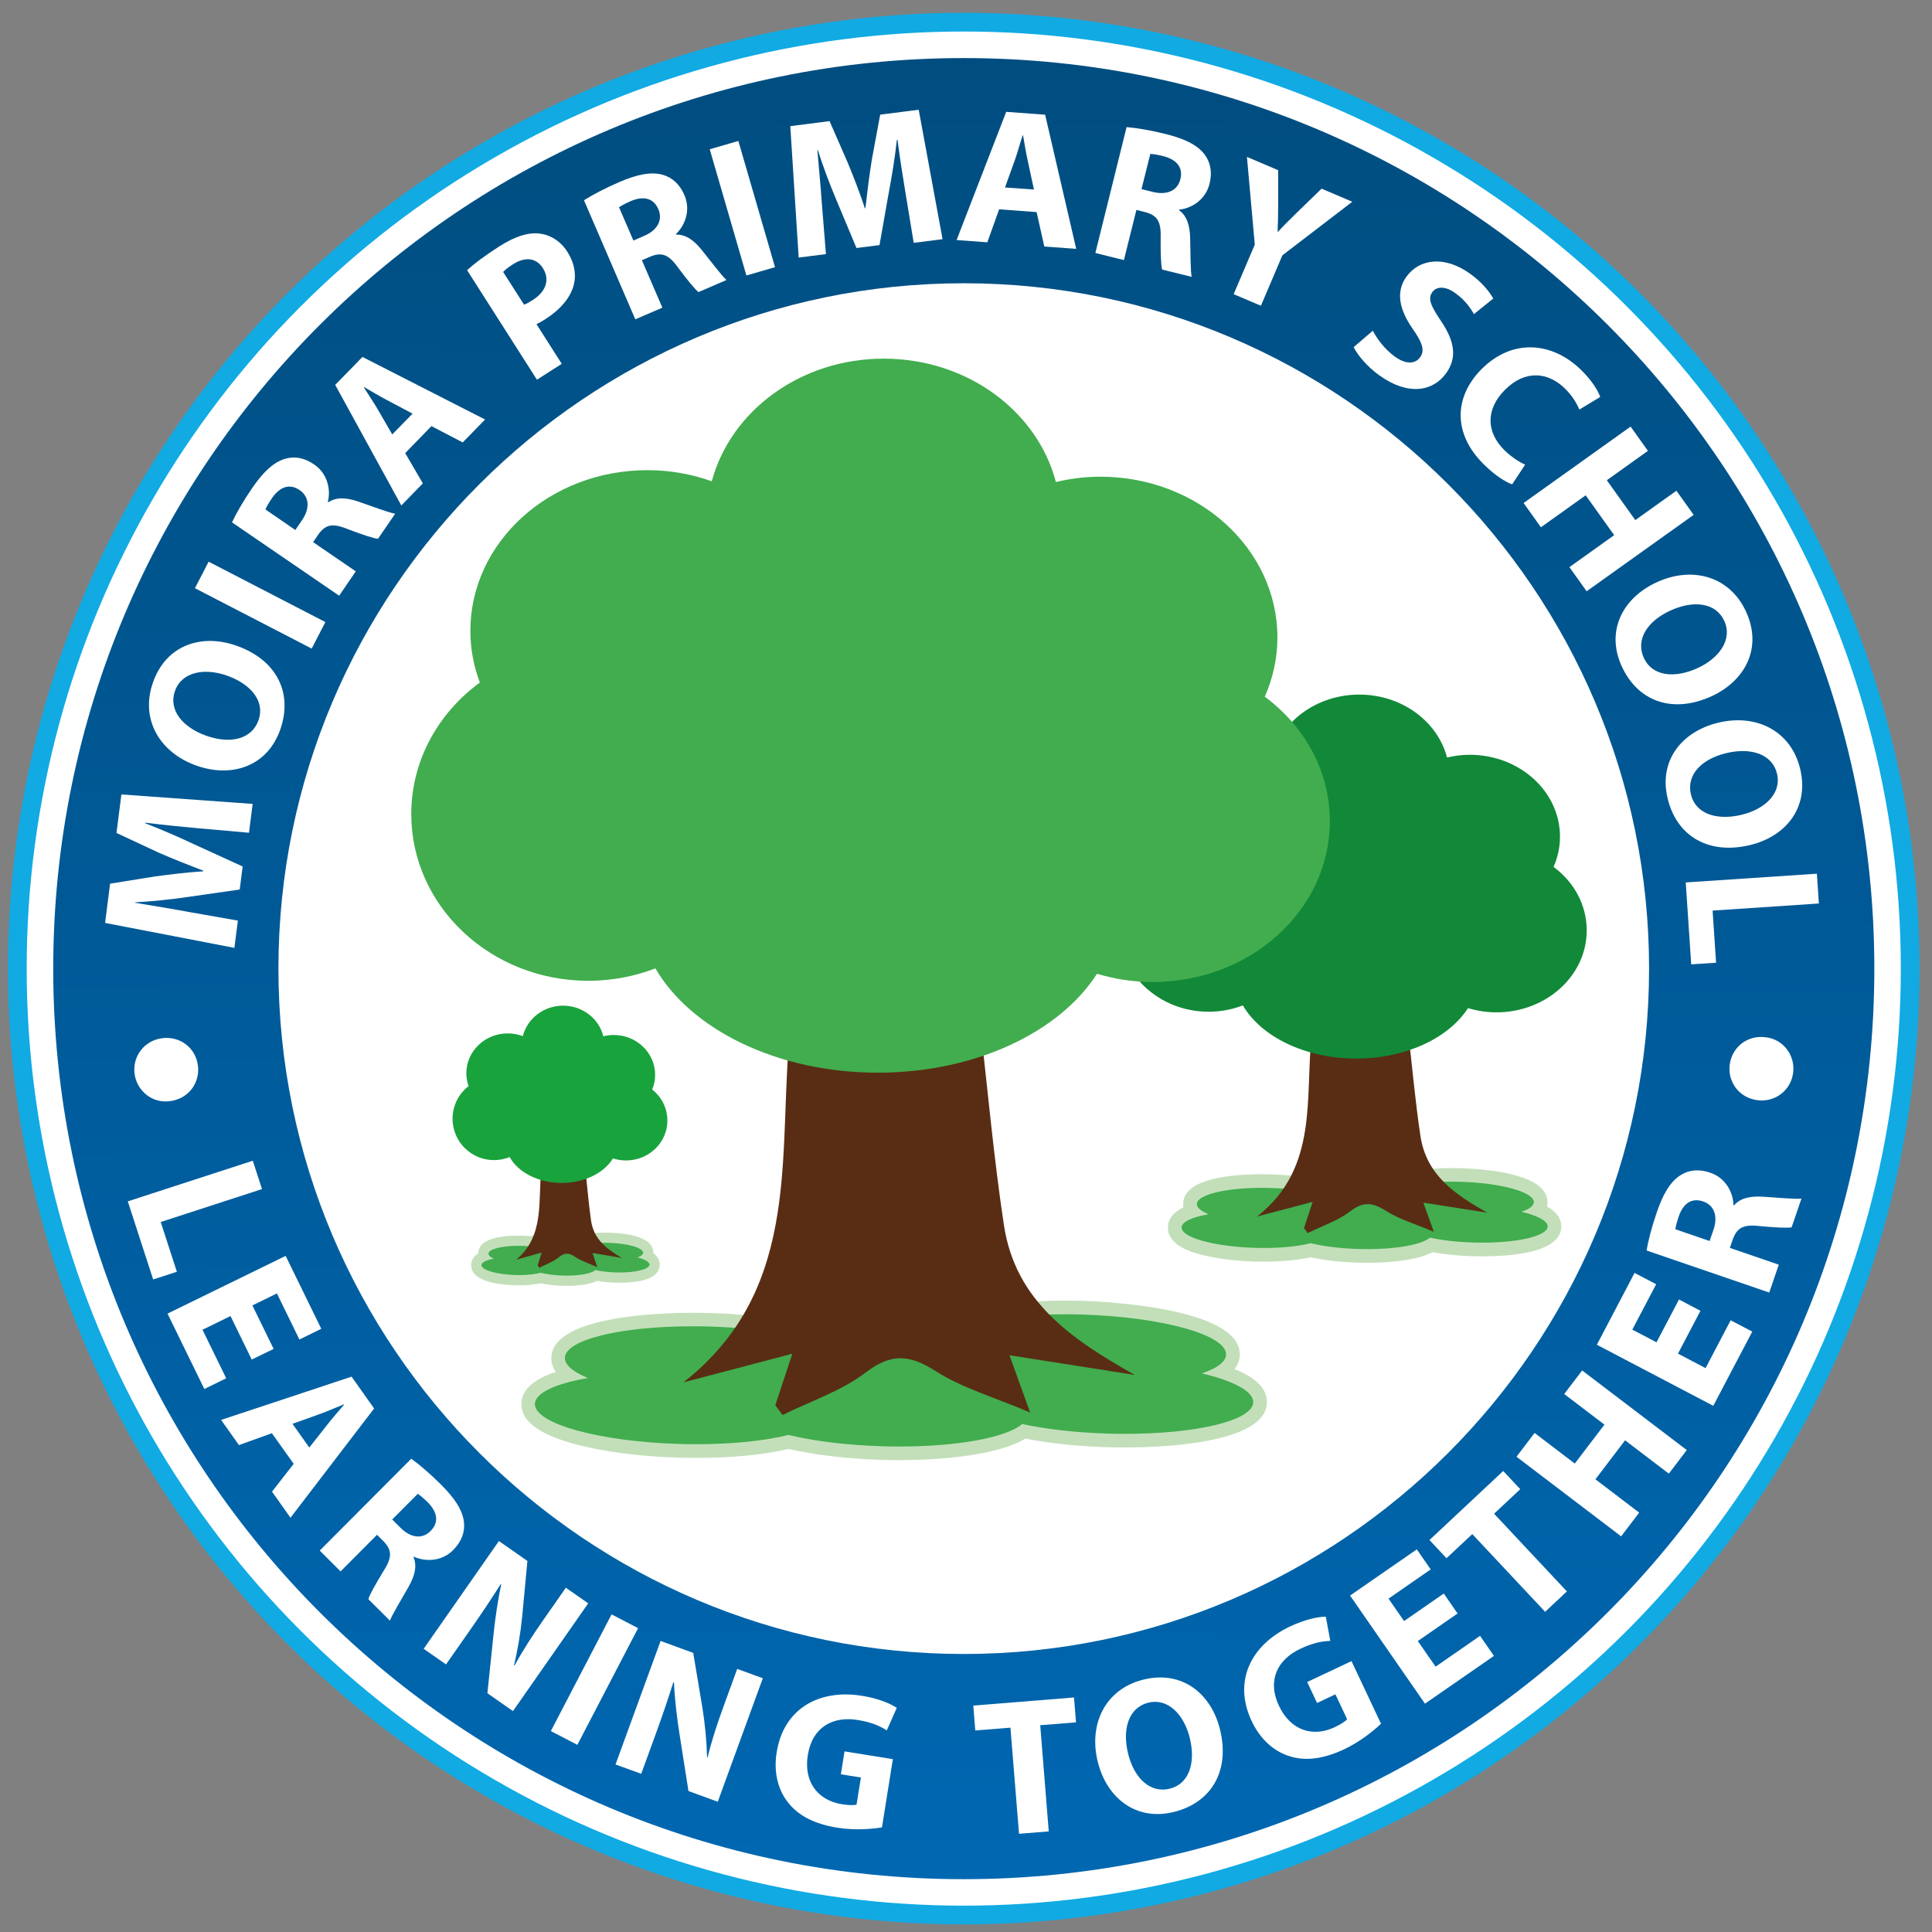 <?xml version="1.0" encoding="utf-8"?>
<!-- Generator: Adobe Illustrator 27.9.2, SVG Export Plug-In . SVG Version: 6.00 Build 0)  -->
<svg version="1.1" xmlns="http://www.w3.org/2000/svg" xmlns:xlink="http://www.w3.org/1999/xlink" x="0px" y="0px"
	 viewBox="0 0 283.46 283.46" style="enable-background:new 0 0 283.46 283.46;" xml:space="preserve">
<rect x="0" y="0" width="283.46" height="283.46" fill="#808080" stroke="none"/>
<style type="text/css">
	.st0{fill:#FFFFFF;}
	.st1{fill:#41AD4E;}
	.st2{fill:#C3DFBA;}
	.st3{fill:#592D14;}
	.st4{fill:#118938;}
	.st5{fill:#19A33C;}
	.st6{fill:url(#SVGID_1_);}
	.st7{fill:none;stroke:#11AAE3;stroke-width:2.75;stroke-miterlimit:10;}
</style>
<g id="Layer_2_copy">
	<circle class="st0" cx="141.4" cy="142.11" r="138.86"/>
</g>
<g id="Layer_1">
	<g>
		<path class="st1" d="M200.63,184.27c-0.45,0-0.91-0.01-1.37-0.02c-2.52-0.08-4.97-0.37-6.94-0.82c-1.83,0.43-4.26,0.67-6.88,0.67
			c-0.45,0-0.91-0.01-1.37-0.02c-2.97-0.09-5.76-0.46-7.87-1.05c-2.63-0.73-3.88-1.71-3.84-2.98c0.03-1.02,0.88-1.8,2.58-2.36
			c-0.24-0.34-0.35-0.7-0.34-1.08c0.09-3.09,8.11-3.33,10.56-3.33c0.45,0,0.91,0.01,1.38,0.02c1.01,0.03,2,0.09,2.96,0.19
			c1.79-0.8,5.03-1.27,8.76-1.27c0.45,0,0.91,0.01,1.37,0.02c2.43,0.07,4.73,0.34,6.67,0.76c1.81-0.4,4.17-0.62,6.68-0.62
			c0.45,0,0.9,0.01,1.37,0.02c1.21,0.04,11.82,0.46,11.71,4.03c-0.01,0.39-0.15,0.74-0.41,1.06c1.67,0.66,2.47,1.49,2.43,2.51
			c-0.09,3.09-8.11,3.33-10.56,3.33c0,0,0,0,0,0c-0.45,0-0.91-0.01-1.38-0.02c-2.19-0.07-4.29-0.29-6.11-0.65
			C208.12,183.84,204.02,184.27,200.63,184.27z"/>
		<path class="st2" d="M198.25,173.22c0.44,0,0.89,0.01,1.34,0.02c2.54,0.08,4.87,0.37,6.7,0.78c1.71-0.41,4.05-0.65,6.67-0.65
			c0.44,0,0.88,0.01,1.34,0.02c5.98,0.18,10.79,1.52,10.74,3c-0.02,0.54-0.68,1.02-1.81,1.4c2.37,0.56,3.86,1.34,3.84,2.17
			c-0.04,1.36-4.21,2.36-9.56,2.36c-0.44,0-0.89-0.01-1.35-0.02c-2.39-0.07-4.59-0.33-6.37-0.71c-1.15,1-4.75,1.68-9.17,1.68
			c-0.44,0-0.89-0.01-1.34-0.02c-2.67-0.08-5.1-0.39-6.97-0.85c-1.73,0.44-4.14,0.7-6.87,0.7c-0.44,0-0.89-0.01-1.34-0.02
			c-5.98-0.18-10.79-1.52-10.74-3c0.03-0.82,1.57-1.51,3.96-1.93c-1.1-0.45-1.74-0.97-1.72-1.51c0.04-1.36,4.21-2.36,9.56-2.36
			c0.44,0,0.89,0.01,1.35,0.02c1.1,0.03,2.16,0.11,3.16,0.21C191.21,173.73,194.42,173.22,198.25,173.22 M198.25,171.22
			C198.25,171.22,198.25,171.22,198.25,171.22c-3.75,0-6.94,0.45-8.92,1.25c-0.91-0.08-1.83-0.14-2.77-0.17
			c-0.48-0.01-0.95-0.02-1.41-0.02c-4.27,0-11.45,0.56-11.56,4.3c-0.01,0.19,0.01,0.38,0.04,0.56c-1.2,0.57-2.23,1.47-2.28,2.89
			c-0.08,2.67,3.42,3.65,4.57,3.97c2.18,0.61,5.06,0.99,8.11,1.09c0.47,0.01,0.94,0.02,1.4,0.02c2.59,0,5-0.23,6.88-0.64
			c2.01,0.44,4.38,0.71,6.91,0.79c0.47,0.01,0.94,0.02,1.4,0.02c2.12,0,6.93-0.17,9.57-1.56c1.79,0.33,3.81,0.53,5.91,0.59
			c0.48,0.01,0.95,0.02,1.41,0.02c4.27,0,11.45-0.56,11.56-4.3c0.04-1.42-0.93-2.38-2.1-3.02c0.04-0.18,0.06-0.36,0.07-0.55
			c0.13-4.21-8.83-4.94-12.68-5.06c-0.47-0.01-0.94-0.02-1.4-0.02c-2.48,0-4.83,0.21-6.68,0.6c-1.95-0.41-4.23-0.66-6.64-0.73
			C199.18,171.23,198.71,171.22,198.25,171.22L198.25,171.22L198.25,171.22z"/>
	</g>
	<g>
		<path class="st3" d="M218.21,177.92c-2.97-0.47-5.93-0.93-9.38-1.47c0.5,1.39,0.85,2.37,1.54,4.28c-2.78-1.18-5.1-1.84-7.04-3.08
			c-1.96-1.25-3.32-1.39-5.26,0.09c-1.82,1.39-4.12,2.14-6.21,3.18c-0.18-0.24-0.36-0.49-0.54-0.73c0.41-1.23,0.81-2.46,1.27-3.85
			c-2.86,0.75-5.51,1.45-8.15,2.14c9.18-7.19,6.94-17.71,8.05-26.94c4.88,0,9.55,0,14.13,0c0.59,5.07,1.03,10.14,1.79,15.16
			C209.28,172.4,213.46,175.24,218.21,177.92z"/>
	</g>
	<path class="st4" d="M227.94,127.19c0.6-1.37,0.94-2.87,0.94-4.43c0-6.64-5.93-12.02-13.25-12.02c-1.15,0-2.26,0.15-3.32,0.4
		c-1.39-5.29-6.62-9.23-12.88-9.23c-6.23,0-11.45,3.91-12.86,9.17c-1.49-0.53-3.11-0.83-4.81-0.83c-7.32,0-13.25,5.38-13.25,12.02
		c0,1.35,0.26,2.65,0.71,3.86c-3.12,2.28-5.13,5.83-5.13,9.84c0,6.89,5.93,12.47,13.25,12.47c1.77,0,3.46-0.33,5.01-0.93
		c2.66,4.57,9.1,7.8,16.64,7.8c7.31,0,13.59-3.04,16.39-7.4c1.31,0.39,2.71,0.62,4.17,0.62c7.32,0,13.25-5.38,13.25-12.02
		C232.8,132.74,230.91,129.39,227.94,127.19z"/>
	<g>
		<path class="st1" d="M132,213.24c-0.87,0-1.76-0.01-2.66-0.04c-4.97-0.15-9.81-0.73-13.64-1.63c-3.54,0.86-8.32,1.34-13.49,1.34
			c-0.87,0-1.76-0.01-2.66-0.04c-5.75-0.18-11.15-0.9-15.21-2.03c-4.6-1.28-6.9-2.93-6.84-4.88c0.05-1.79,2.04-3.19,5.92-4.18
			c-1.04-0.79-1.55-1.65-1.52-2.58c0.13-4.13,10.72-5.59,19.76-5.59c0.87,0,1.77,0.01,2.67,0.04c2.03,0.06,4.04,0.19,5.99,0.39
			c3.34-1.58,9.65-2.52,17.02-2.52c0.87,0,1.76,0.01,2.66,0.04c4.79,0.15,9.32,0.67,13.11,1.51c3.5-0.8,8.14-1.24,13.1-1.24
			c0.87,0,1.75,0.01,2.65,0.04c5.75,0.18,11.15,0.9,15.21,2.03c4.6,1.28,6.9,2.93,6.84,4.88c-0.03,0.93-0.59,1.76-1.68,2.48
			c3.81,1.22,5.71,2.74,5.65,4.53c-0.13,4.13-10.72,5.59-19.75,5.59c0,0,0,0,0,0c-0.87,0-1.77-0.01-2.67-0.04
			c-4.4-0.13-8.61-0.59-12.22-1.32C147.41,212.01,140.53,213.24,132,213.24z"/>
		<path class="st2" d="M127.33,192.52c0.86,0,1.74,0.01,2.63,0.04c4.98,0.15,9.54,0.72,13.14,1.54c3.36-0.8,7.94-1.27,13.09-1.27
			c0.86,0,1.73,0.01,2.62,0.04c11.73,0.36,21.16,2.99,21.08,5.88c-0.03,1.06-1.34,2-3.55,2.75c4.65,1.1,7.58,2.64,7.53,4.25
			c-0.08,2.67-8.26,4.62-18.76,4.62c-0.86,0-1.75-0.01-2.64-0.04c-4.69-0.14-9.01-0.65-12.5-1.4c-2.26,1.96-9.33,3.3-17.98,3.3
			c-0.86,0-1.74-0.01-2.63-0.04c-5.23-0.16-10-0.77-13.68-1.66c-3.38,0.85-8.13,1.36-13.49,1.36c-0.86,0-1.74-0.01-2.63-0.04
			c-11.73-0.36-21.16-2.99-21.08-5.88c0.05-1.62,3.07-2.97,7.78-3.79c-2.16-0.89-3.41-1.91-3.38-2.97
			c0.08-2.67,8.26-4.62,18.76-4.62c0.86,0,1.75,0.01,2.64,0.04c2.16,0.07,4.24,0.21,6.21,0.42
			C113.52,193.52,119.83,192.52,127.33,192.52 M127.33,190.52c-7.32,0-13.66,0.93-17.19,2.5c-1.89-0.19-3.83-0.31-5.79-0.37
			c-0.9-0.03-1.81-0.04-2.7-0.04c-4.82,0-20.57,0.47-20.76,6.56c-0.02,0.75,0.19,1.46,0.65,2.11c-3.32,1.11-4.98,2.64-5.04,4.64
			c-0.08,2.51,2.4,4.43,7.57,5.88c4.13,1.15,9.62,1.89,15.45,2.06c0.9,0.03,1.8,0.04,2.69,0.04c5.13,0,9.9-0.46,13.49-1.31
			c3.86,0.88,8.67,1.45,13.61,1.6c0.9,0.03,1.81,0.04,2.69,0.04c6.65,0,14.7-0.85,18.44-3.16c3.57,0.7,7.7,1.13,11.98,1.26
			c0.9,0.03,1.81,0.04,2.7,0.04c4.82,0,20.57-0.47,20.76-6.56c0.06-2-1.5-3.63-4.75-4.94c0.49-0.63,0.75-1.32,0.77-2.07
			c0.21-7.03-20.64-7.87-23.01-7.94c-0.9-0.03-1.8-0.04-2.68-0.04c-4.93,0-9.55,0.43-13.1,1.22c-3.8-0.83-8.31-1.34-13.08-1.48
			C129.13,190.54,128.22,190.52,127.33,190.52L127.33,190.52z"/>
	</g>
	<g>
		<path class="st3" d="M166.5,201.73c-5.82-0.91-11.64-1.83-18.39-2.89c0.98,2.72,1.68,4.65,3.03,8.4c-5.46-2.32-10-3.61-13.81-6.04
			c-3.84-2.46-6.51-2.73-10.33,0.18c-3.57,2.72-8.09,4.2-12.19,6.23c-0.35-0.48-0.71-0.96-1.06-1.44c0.8-2.41,1.6-4.82,2.5-7.55
			c-5.62,1.48-10.8,2.84-15.98,4.2c18.01-14.1,13.61-34.74,15.79-52.84c9.58,0,18.74,0,27.71,0c1.15,9.94,2.03,19.88,3.52,29.74
			C148.97,190.9,157.16,196.47,166.5,201.73z"/>
	</g>
	<path class="st1" d="M185.57,102.22c1.18-2.69,1.85-5.62,1.85-8.69c0-13.03-11.64-23.59-25.99-23.59c-2.25,0-4.43,0.29-6.51,0.78
		c-2.73-10.38-12.99-18.1-25.26-18.1c-12.23,0-22.45,7.67-25.23,17.99c-2.93-1.04-6.1-1.63-9.43-1.63
		c-14.36,0-25.99,10.56-25.99,23.59c0,2.65,0.5,5.19,1.39,7.57c-6.11,4.48-10.06,11.45-10.06,19.3c0,13.51,11.64,24.46,25.99,24.46
		c3.48,0,6.8-0.66,9.83-1.82c5.22,8.97,17.86,15.3,32.64,15.3c14.34,0,26.67-5.96,32.15-14.51c2.57,0.77,5.31,1.21,8.17,1.21
		c14.36,0,25.99-10.56,25.99-23.59C195.12,113.12,191.4,106.55,185.57,102.22z"/>
	<g>
		<path class="st1" d="M83.16,187.91c-0.21,0-0.42,0-0.64-0.01c-1.15-0.04-2.26-0.17-3.17-0.39c-0.86,0.2-1.97,0.32-3.16,0.32
			c-0.21,0-0.42,0-0.64-0.01c-0.95-0.03-5.71-0.28-5.66-2.23c0.02-0.64,0.52-1.03,1.09-1.28c-0.04-0.13-0.06-0.26-0.06-0.4
			c0.05-1.69,3.61-1.88,5.14-1.88c0.21,0,0.42,0,0.64,0.01c0.45,0.01,0.88,0.04,1.29,0.08c0.88-0.39,2.34-0.61,4.07-0.61
			c0.21,0,0.42,0,0.64,0.01c1.1,0.04,2.15,0.16,3.05,0.36c0.84-0.19,1.92-0.29,3.07-0.29c0.21,0,0.42,0,0.64,0.01
			c0.95,0.03,5.71,0.28,5.66,2.23c0,0.14-0.03,0.27-0.08,0.4c0.55,0.28,1.03,0.71,1.01,1.34c-0.05,1.69-3.61,1.88-5.14,1.88
			c-0.21,0-0.42,0-0.64-0.01c-0.97-0.03-1.91-0.13-2.74-0.3C86.32,187.85,83.92,187.91,83.16,187.91z"/>
		<path class="st2" d="M82.07,182.27c0.2,0,0.41,0,0.62,0.01c1.17,0.04,2.23,0.18,3.07,0.38c0.78-0.2,1.86-0.32,3.06-0.32
			c0.2,0,0.41,0,0.61,0.01c2.74,0.09,4.95,0.74,4.93,1.46c-0.01,0.26-0.31,0.5-0.83,0.68c1.09,0.27,1.77,0.65,1.76,1.06
			c-0.02,0.66-1.93,1.15-4.39,1.15c-0.2,0-0.41,0-0.62-0.01c-1.1-0.04-2.11-0.16-2.92-0.35c-0.53,0.49-2.18,0.82-4.21,0.82
			c-0.2,0-0.41,0-0.62-0.01c-1.22-0.04-2.34-0.19-3.2-0.41c-0.79,0.21-1.9,0.34-3.15,0.34c-0.2,0-0.41,0-0.61-0.01
			c-2.74-0.09-4.95-0.74-4.93-1.46c0.01-0.4,0.72-0.74,1.82-0.94c-0.51-0.22-0.8-0.47-0.79-0.74c0.02-0.66,1.93-1.15,4.39-1.15
			c0.2,0,0.41,0,0.62,0.01c0.51,0.02,0.99,0.05,1.45,0.1C78.84,182.52,80.31,182.27,82.07,182.27 M82.07,180.77L82.07,180.77
			c-0.85,0-2.81,0.06-4.19,0.6c-0.38-0.03-0.77-0.06-1.16-0.07c-0.23-0.01-0.45-0.01-0.67-0.01c-2.65,0-5.83,0.45-5.89,2.6
			c0,0,0,0.01,0,0.01c-0.66,0.42-1.01,0.98-1.03,1.67c-0.07,2.43,3.97,2.92,6.38,3c0.22,0.01,0.45,0.01,0.66,0.01
			c1.17,0,2.27-0.1,3.16-0.3c0.93,0.21,2.01,0.33,3.15,0.37c0.22,0.01,0.45,0.01,0.66,0.01c1.2,0,3.18-0.11,4.49-0.73
			c0.8,0.14,1.68,0.23,2.6,0.26c0.23,0.01,0.45,0.01,0.67,0.01c2.65,0,5.83-0.45,5.89-2.6c0.02-0.69-0.29-1.27-0.93-1.73
			c0,0,0-0.01,0-0.01c0.07-2.43-3.97-2.92-6.38-3c-0.22-0.01-0.44-0.01-0.66-0.01c-1.14,0-2.19,0.1-3.07,0.28
			c-0.9-0.19-1.94-0.31-3.02-0.34C82.5,180.77,82.28,180.77,82.07,180.77L82.07,180.77z"/>
	</g>
	<g>
		<path class="st3" d="M91.23,184.56c-1.36-0.23-2.72-0.45-4.3-0.72c0.23,0.68,0.39,1.15,0.71,2.08c-1.28-0.58-2.34-0.9-3.23-1.5
			c-0.9-0.61-1.52-0.68-2.42,0.04c-0.84,0.68-1.89,1.04-2.85,1.55c-0.08-0.12-0.17-0.24-0.25-0.36c0.19-0.6,0.37-1.2,0.58-1.87
			c-1.31,0.37-2.53,0.71-3.74,1.04c4.21-3.5,3.18-8.62,3.69-13.11c2.24,0,4.38,0,6.48,0c0.27,2.47,0.47,4.94,0.82,7.38
			C87.13,181.87,89.04,183.25,91.23,184.56z"/>
	</g>
	<path class="st5" d="M95.69,159.86c0.28-0.67,0.43-1.4,0.43-2.16c0-3.23-2.72-5.85-6.08-5.85c-0.53,0-1.04,0.07-1.52,0.19
		c-0.64-2.58-3.04-4.49-5.91-4.49c-2.86,0-5.25,1.9-5.9,4.47c-0.68-0.26-1.43-0.4-2.21-0.4c-3.36,0-6.08,2.62-6.08,5.85
		c0,0.66,0.12,1.29,0.33,1.88c-1.43,1.11-2.35,2.84-2.35,4.79c0,3.35,2.72,6.07,6.08,6.07c0.81,0,1.59-0.16,2.3-0.45
		c1.22,2.23,4.18,3.8,7.63,3.8c3.35,0,6.24-1.48,7.52-3.6c0.6,0.19,1.24,0.3,1.91,0.3c3.36,0,6.08-2.62,6.08-5.85
		C97.92,162.56,97.05,160.93,95.69,159.86z"/>
</g>
<g id="Layer_2">
	<linearGradient id="SVGID_1_" gradientUnits="userSpaceOnUse" x1="141.878" y1="4.612" x2="140.941" y2="276.196">
		<stop  offset="0" style="stop-color:#004D7F"/>
		<stop  offset="0.999" style="stop-color:#0067B1"/>
	</linearGradient>
	<path class="st6" d="M141.4,41.56c55.44,0,100.55,45.11,100.55,100.55S196.85,242.67,141.4,242.67S40.85,197.56,40.85,142.11
		S85.96,41.56,141.4,41.56 M141.4,8.52C67.62,8.52,7.81,68.33,7.81,142.11S67.62,275.71,141.4,275.71S275,215.89,275,142.11
		S215.18,8.52,141.4,8.52L141.4,8.52z"/>
	<circle class="st7" cx="141.4" cy="142.11" r="138.86"/>
</g>
<g id="MPS">
	<g>
		<path class="st0" d="M24.97,161.55c-2.58,0.4-4.91-1.48-5.23-4.03c-0.32-2.56,1.45-4.87,4.07-5.2c2.63-0.33,4.91,1.44,5.23,4.03
			C29.36,158.91,27.63,161.22,24.97,161.55z"/>
		<path class="st0" d="M29.18,121.53c-2.31-0.21-5.1-0.48-7.88-0.83l-0.01,0.08c2.36,0.91,4.99,2.05,7.14,3.07l7.17,3.28l-0.43,3.38
			l-7.67,1.1c-2.32,0.34-5.13,0.64-7.68,0.78l-0.01,0.06c2.57,0.44,5.51,0.9,7.87,1.35l7.22,1.27l-0.51,4l-18.97-3.66l0.73-5.76
			l6.62-1.06c2.29-0.31,4.75-0.61,7.05-0.75l0.01-0.09c-2.14-0.82-4.59-1.79-6.64-2.69l-6.1-2.85l0.72-5.65l19.26,1.39l-0.54,4.23
			L29.18,121.53z"/>
		<path class="st0" d="M34.68,94.73c5.97,2.1,8.31,6.99,6.44,12.31c-1.9,5.4-7.09,7.12-12.27,5.3c-5.45-1.92-8.3-6.83-6.41-12.2
			C24.4,94.54,29.66,92.96,34.68,94.73z M30.3,107.96c3.56,1.25,6.66,0.46,7.63-2.29c0.98-2.78-1.11-5.3-4.64-6.55
			c-3.27-1.15-6.62-0.57-7.62,2.26C24.69,104.16,26.76,106.71,30.3,107.96z"/>
		<path class="st0" d="M30.61,82.41l17.13,8.86l-2.01,3.89L28.6,86.3L30.61,82.41z"/>
		<path class="st0" d="M34.04,76.64c0.6-1.29,1.64-3.11,2.95-5.02c1.62-2.36,3.1-3.77,4.78-4.29c1.4-0.43,2.87-0.19,4.33,0.82
			c2.03,1.39,2.44,3.79,2,5.49l0.07,0.05c1.21-0.8,2.69-0.69,4.43-0.09c2.13,0.73,4.55,1.66,5.38,1.77l-2.52,3.68
			c-0.63-0.05-2.18-0.56-4.47-1.43c-2.27-0.93-3.29-0.62-4.31,0.83l-0.74,1.09l6.26,4.29l-2.44,3.57L34.04,76.64z M43.33,77.76
			l0.97-1.42c1.23-1.79,1.06-3.47-0.33-4.43c-1.46-1-2.88-0.51-4.03,1.12c-0.6,0.87-0.87,1.42-1,1.71L43.33,77.76z"/>
		<path class="st0" d="M59.45,66.48l2.59,4.44l-3.16,3.24l-9.7-17.69l4-4.1l17.99,9.18l-3.28,3.36l-4.59-2.39L59.45,66.48z
			 M60.53,60.69l-3.77-2c-1.06-0.55-2.32-1.31-3.34-1.9l-0.04,0.04c0.62,1,1.47,2.23,2.04,3.23l2.13,3.68L60.53,60.69z"/>
		<path class="st0" d="M68.53,39.64c1.01-0.92,2.51-2.08,4.76-3.51c2.27-1.45,4.16-2.04,5.8-1.87c1.56,0.16,3.12,1.06,4.14,2.66
			c1.02,1.59,1.35,3.28,0.97,4.82c-0.5,1.98-2.02,3.7-4.19,5.09c-0.48,0.31-0.93,0.56-1.3,0.73l3.71,5.82l-3.64,2.33L68.53,39.64z
			 M76.89,44.7c0.36-0.13,0.76-0.35,1.29-0.69c1.95-1.25,2.53-3.01,1.47-4.67c-0.96-1.5-2.56-1.73-4.4-0.56
			c-0.75,0.48-1.21,0.87-1.43,1.12L76.89,44.7z"/>
		<path class="st0" d="M85.68,29.38c1.2-0.76,3.05-1.75,5.18-2.67c2.63-1.13,4.64-1.53,6.33-1.08c1.41,0.39,2.52,1.37,3.23,3
			c0.97,2.26,0.04,4.5-1.25,5.71l0.03,0.08c1.45-0.03,2.64,0.86,3.79,2.29c1.41,1.76,2.96,3.83,3.6,4.37l-4.1,1.77
			c-0.5-0.37-1.55-1.64-3.01-3.59c-1.42-2-2.45-2.28-4.09-1.6l-1.21,0.52l3,6.96l-3.97,1.71L85.68,29.38z M92.93,35.29l1.58-0.68
			c2-0.86,2.75-2.37,2.08-3.92c-0.7-1.63-2.16-1.97-4.01-1.2c-0.97,0.42-1.49,0.74-1.76,0.91L92.93,35.29z"/>
		<path class="st0" d="M108.33,20.68l5.38,18.52l-4.2,1.22l-5.38-18.52L108.33,20.68z"/>
		<path class="st0" d="M132.86,28.35c-0.38-2.29-0.82-5.06-1.18-7.84l-0.09,0.01c-0.28,2.52-0.73,5.34-1.18,7.68l-1.37,7.76
			l-3.38,0.43l-2.99-7.15c-0.91-2.16-1.91-4.8-2.69-7.24l-0.06,0.01c0.22,2.6,0.51,5.56,0.67,7.96l0.59,7.31l-4,0.51l-1.23-19.28
			l5.76-0.74l2.69,6.15c0.88,2.14,1.78,4.45,2.49,6.63l0.08-0.01c0.26-2.28,0.58-4.89,0.94-7.1l1.23-6.62l5.65-0.72l3.5,18.99
			l-4.23,0.54L132.86,28.35z"/>
		<path class="st0" d="M146.59,30.71l-1.73,4.84l-4.51-0.33l7.28-18.81l5.71,0.42l4.56,19.68l-4.68-0.34l-1.13-5.05L146.59,30.71z
			 M151.7,27.81l-0.9-4.17c-0.26-1.17-0.5-2.62-0.7-3.78l-0.06,0c-0.37,1.12-0.76,2.56-1.15,3.65l-1.44,4L151.7,27.81z"/>
		<path class="st0" d="M165.29,18.65c1.42,0.11,3.48,0.45,5.73,1.01c2.78,0.69,4.62,1.59,5.69,2.97c0.89,1.16,1.18,2.62,0.75,4.34
			c-0.59,2.39-2.69,3.61-4.45,3.79l-0.02,0.08c1.17,0.85,1.59,2.28,1.63,4.12c0.06,2.26,0.04,4.84,0.22,5.66l-4.33-1.07
			c-0.17-0.6-0.24-2.24-0.22-4.68c0.08-2.46-0.57-3.3-2.28-3.75l-1.28-0.32l-1.83,7.36l-4.19-1.04L165.29,18.65z M167.48,27.75
			l1.67,0.41c2.11,0.52,3.62-0.22,4.03-1.86c0.43-1.72-0.53-2.87-2.46-3.38c-1.03-0.26-1.63-0.32-1.95-0.34L167.48,27.75z"/>
		<path class="st0" d="M181,43.16l3.1-7.27l-1.15-12.87l4.58,1.95l0,5.04c0,1.53-0.03,2.63-0.08,3.98l0.05,0.02
			c0.87-0.94,1.73-1.79,2.79-2.83l3.61-3.5l4.51,1.92l-10.26,7.86l-3.15,7.4L181,43.16z"/>
		<path class="st0" d="M201.42,48.52c0.6,1.17,1.72,2.71,3.23,3.8c1.63,1.17,2.97,1.11,3.71,0.09c0.7-0.98,0.36-2.07-1.04-4.09
			c-1.95-2.77-2.62-5.43-0.98-7.71c1.92-2.67,5.62-3.12,9.32-0.47c1.77,1.27,2.8,2.57,3.43,3.66l-2.84,2.29
			c-0.41-0.75-1.21-2-2.75-3.1c-1.54-1.1-2.78-0.94-3.36-0.12c-0.72,1-0.15,2.08,1.32,4.29c2.03,3.01,2.3,5.38,0.72,7.59
			c-1.88,2.63-5.51,3.41-9.81,0.32c-1.79-1.28-3.23-3.02-3.76-4.14L201.42,48.52z"/>
		<path class="st0" d="M221.86,71.06c-0.85-0.28-2.44-1.23-4.11-2.88c-4.75-4.67-4.29-10.04-0.44-13.96
			c4.62-4.69,10.53-4.01,14.69,0.08c1.61,1.58,2.51,3.11,2.78,3.94l-3.06,1.85c-0.37-0.89-1.01-1.99-2.11-3.08
			c-2.47-2.43-5.85-2.82-8.86,0.24c-2.71,2.75-2.78,6.09-0.01,8.82c0.94,0.92,2.18,1.74,3.03,2.1L221.86,71.06z"/>
		<path class="st0" d="M241.78,66.15l-6.03,4.31l4.18,5.85l6.03-4.31l2.53,3.54l-15.7,11.21l-2.53-3.54l6.57-4.69l-4.18-5.85
			l-6.57,4.69l-2.54-3.56l15.7-11.21L241.78,66.15z"/>
		<path class="st0" d="M251.12,102.15c-5.75,2.63-10.84,0.74-13.18-4.39c-2.38-5.21,0.15-10.05,5.15-12.34
			c5.26-2.41,10.72-0.85,13.09,4.33C258.65,95.14,255.96,99.93,251.12,102.15z M245.08,89.58c-3.44,1.57-5.12,4.29-3.9,6.95
			c1.23,2.68,4.48,3.05,7.89,1.49c3.15-1.44,5.17-4.19,3.91-6.92C251.76,88.41,248.49,88.02,245.08,89.58z"/>
		<path class="st0" d="M256.75,123.99c-6.15,1.47-10.77-1.37-12.08-6.85c-1.33-5.57,2.09-9.83,7.44-11.11
			c5.62-1.35,10.68,1.24,12.01,6.78C265.49,118.58,261.93,122.75,256.75,123.99z M253.26,110.5c-3.67,0.88-5.85,3.22-5.17,6.06
			c0.69,2.87,3.81,3.86,7.45,2.98c3.37-0.81,5.88-3.11,5.18-6.03C260.03,110.64,256.9,109.62,253.26,110.5z"/>
		<path class="st0" d="M266.57,128.19l0.29,4.37l-15.59,1.04l0.51,7.65l-3.65,0.24l-0.8-12.02L266.57,128.19z"/>
		<path class="st0" d="M259.01,152.18c2.6,0.25,4.4,2.64,4.08,5.2c-0.32,2.56-2.6,4.37-5.23,4.04c-2.63-0.33-4.4-2.6-4.08-5.2
			C254.1,153.66,256.34,151.85,259.01,152.18z"/>
	</g>
</g>
<g id="LT">
	<g>
		<path class="st0" d="M37.09,170.3l1.35,4.16l-14.86,4.83l2.37,7.3l-3.48,1.13l-3.72-11.46L37.09,170.3z"/>
		<path class="st0" d="M36.93,199.47l-3.11-6.38l-4.11,2.01l3.48,7.12l-3.21,1.57l-5.4-11.06l17.33-8.47l5.23,10.7l-3.21,1.57
			l-3.3-6.76l-3.6,1.76l3.12,6.38L36.93,199.47z"/>
		<path class="st0" d="M39.89,210.28l-4.83,1.74l-2.62-3.69l19.14-6.35l3.31,4.67l-12.27,16.03l-2.71-3.83l3.18-4.08L39.89,210.28z
			 M45.38,212.38l2.64-3.35c0.73-0.94,1.7-2.05,2.47-2.94l-0.03-0.05c-1.1,0.43-2.45,1.04-3.55,1.43l-4,1.43L45.38,212.38z"/>
		<path class="st0" d="M60.34,214.02c1.15,0.83,2.75,2.18,4.39,3.82c2.02,2.02,3.14,3.74,3.34,5.48c0.16,1.46-0.34,2.85-1.59,4.11
			c-1.74,1.74-4.16,1.7-5.76,0.96l-0.06,0.06c0.57,1.33,0.18,2.77-0.72,4.37c-1.11,1.96-2.46,4.17-2.73,4.96l-3.16-3.15
			c0.16-0.61,0.95-2.04,2.22-4.13c1.33-2.06,1.21-3.12-0.02-4.39l-0.93-0.93l-5.35,5.37l-3.06-3.05L60.34,214.02z M57.54,222.94
			l1.22,1.21c1.54,1.54,3.22,1.68,4.41,0.48c1.25-1.26,1.03-2.73-0.37-4.17c-0.75-0.75-1.24-1.11-1.5-1.29L57.54,222.94z"/>
		<path class="st0" d="M62.16,241.91l11.04-15.81l4.18,2.92l-0.76,8.09c-0.22,2.32-0.66,4.95-1.2,7.22l0.07,0.05
			c1.22-2.25,2.64-4.44,4.3-6.81l3.23-4.62l3.28,2.29l-11.04,15.81l-3.75-2.62l0.88-8.46c0.24-2.34,0.63-5.11,1.15-7.5l-0.09-0.03
			c-1.36,2.15-2.87,4.42-4.68,7l-3.33,4.76L62.16,241.91z"/>
		<path class="st0" d="M93.62,238.88L84.71,256l-3.89-2.02l8.91-17.12L93.62,238.88z"/>
		<path class="st0" d="M90.31,258.88l6.61-18.12l4.79,1.75l1.34,8.01c0.38,2.3,0.63,4.95,0.69,7.29l0.08,0.03
			c0.6-2.49,1.42-4.97,2.41-7.68l1.93-5.3l3.76,1.37l-6.61,18.12l-4.3-1.57l-1.32-8.4c-0.37-2.33-0.7-5.1-0.81-7.55l-0.09,0
			c-0.77,2.43-1.64,5.01-2.72,7.96l-1.99,5.46L90.31,258.88z"/>
		<path class="st0" d="M129.4,268.11c-1.4,0.24-4.01,0.46-6.53,0.05c-3.48-0.56-5.85-1.84-7.33-3.81c-1.49-1.92-2.05-4.56-1.57-7.35
			c1.04-6.32,6.23-9.2,12.47-8.2c2.46,0.39,4.27,1.18,5.13,1.78l-1.46,3.3c-0.97-0.62-2.21-1.2-4.3-1.53
			c-3.59-0.58-6.63,1.02-7.29,5.15c-0.63,3.93,1.46,6.64,4.99,7.21c0.99,0.16,1.8,0.17,2.16,0.06l0.64-3.98l-2.94-0.47l0.54-3.36
			l7.09,1.14L129.4,268.11z"/>
		<path class="st0" d="M148.25,253.48l-5.16,0.41l-0.29-3.65l14.78-1.19l0.29,3.65l-5.25,0.42l1.25,15.58l-4.36,0.35L148.25,253.48z
			"/>
		<path class="st0" d="M178.98,253.68c1.54,6.14-1.25,10.79-6.72,12.16c-5.55,1.39-9.85-1.99-11.19-7.32
			c-1.4-5.61,1.13-10.7,6.65-12.08C173.47,245,177.69,248.52,178.98,253.68z M165.52,257.32c0.92,3.67,3.29,5.82,6.12,5.11
			c2.86-0.72,3.82-3.85,2.91-7.49c-0.84-3.36-3.17-5.85-6.09-5.12C165.6,250.54,164.61,253.68,165.52,257.32z"/>
		<path class="st0" d="M202.62,252.9c-1.02,0.99-3.06,2.64-5.36,3.73c-3.18,1.5-5.87,1.79-8.2,0.99c-2.31-0.74-4.27-2.61-5.45-5.18
			c-2.71-5.81-0.05-11.11,5.67-13.81c2.25-1.06,4.19-1.44,5.24-1.43l0.66,3.55c-1.15,0.04-2.5,0.26-4.42,1.17
			c-3.29,1.55-4.89,4.59-3.11,8.36c1.7,3.6,4.95,4.66,8.18,3.13c0.9-0.43,1.58-0.87,1.82-1.17l-1.72-3.65l-2.69,1.27l-1.45-3.08
			l6.5-3.06L202.62,252.9z"/>
		<path class="st0" d="M213.85,236.73l-5.83,4.04l2.61,3.76l6.52-4.52l2.04,2.94l-10.12,7.01l-10.99-15.86l9.79-6.78l2.04,2.94
			l-6.19,4.29l2.28,3.29l5.83-4.04L213.85,236.73z"/>
		<path class="st0" d="M216.01,225.08l-3.78,3.54l-2.5-2.67l10.82-10.13l2.5,2.67l-3.84,3.6l10.68,11.4l-3.19,2.99L216.01,225.08z"
			/>
		<path class="st0" d="M225.15,210.24l5.9,4.49l4.35-5.71l-5.9-4.49l2.63-3.46l15.35,11.68l-2.63,3.46l-6.42-4.89l-4.35,5.72
			l6.42,4.89l-2.65,3.48l-15.35-11.68L225.15,210.24z"/>
		<path class="st0" d="M249.49,192.32l-3.3,6.28l4.05,2.13l3.68-7.02l3.17,1.66l-5.72,10.89l-17.08-8.96l5.53-10.54l3.17,1.66
			l-3.5,6.66l3.55,1.86l3.3-6.28L249.49,192.32z"/>
		<path class="st0" d="M241.58,183.47c0.24-1.4,0.75-3.43,1.51-5.63c0.93-2.71,1.98-4.46,3.46-5.41c1.24-0.79,2.72-0.95,4.39-0.37
			c2.33,0.8,3.36,3,3.39,4.76l0.08,0.03c0.95-1.1,2.41-1.38,4.25-1.27c2.25,0.14,4.83,0.39,5.65,0.27l-1.45,4.22
			c-0.62,0.12-2.25,0.04-4.69-0.18c-2.44-0.29-3.33,0.28-3.94,1.95l-0.43,1.25l7.18,2.46l-1.4,4.09L241.58,183.47z M250.83,182.08
			l0.56-1.62c0.71-2.06,0.1-3.63-1.5-4.18c-1.68-0.58-2.91,0.27-3.58,2.16c-0.34,1-0.46,1.6-0.51,1.91L250.83,182.08z"/>
	</g>
</g>
</svg>
